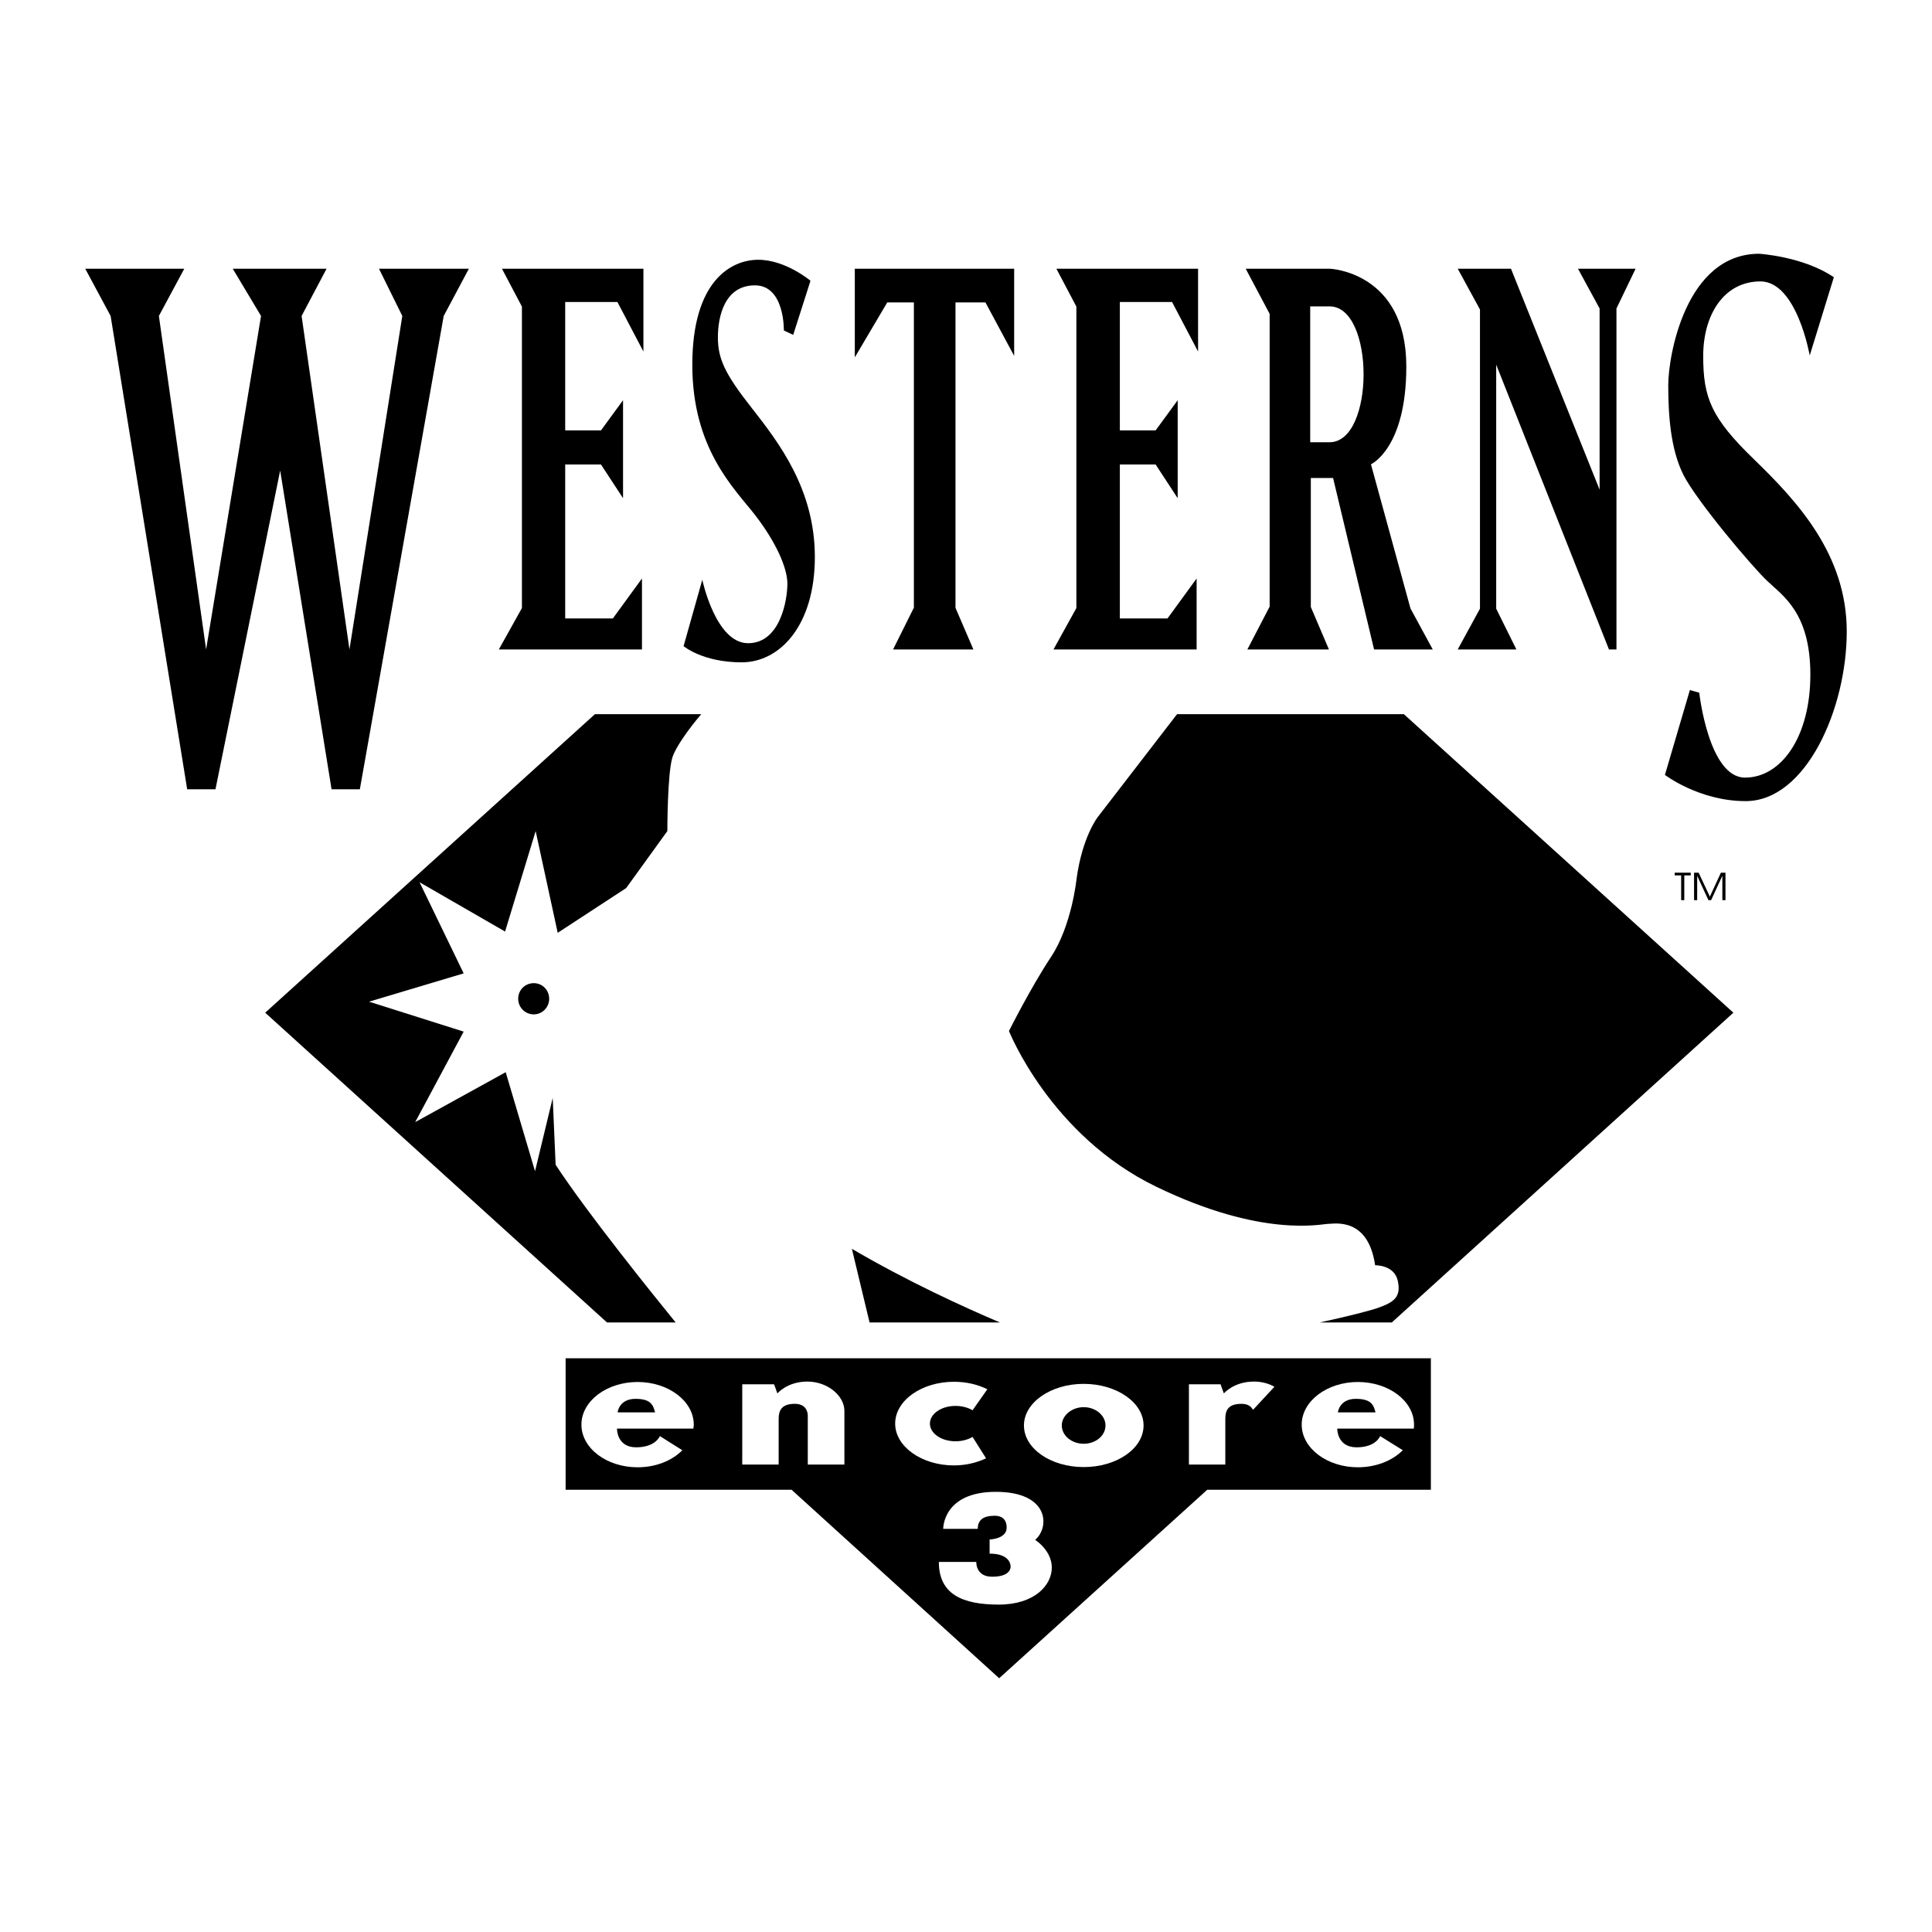 <?xml version="1.0" encoding="utf-8"?>
<!-- Generator: Adobe Illustrator 13.0.0, SVG Export Plug-In . SVG Version: 6.00 Build 14948)  -->
<!DOCTYPE svg PUBLIC "-//W3C//DTD SVG 1.0//EN" "http://www.w3.org/TR/2001/REC-SVG-20010904/DTD/svg10.dtd">
<svg version="1.0" id="Layer_1" xmlns="http://www.w3.org/2000/svg" xmlns:xlink="http://www.w3.org/1999/xlink" x="0px" y="0px"
	 width="192.756px" height="192.756px" viewBox="0 0 192.756 192.756" enable-background="new 0 0 192.756 192.756"
	 xml:space="preserve">
<g>
	<polygon fill-rule="evenodd" clip-rule="evenodd" fill="#FFFFFF" points="0,0 192.756,0 192.756,192.756 0,192.756 0,0 	"/>
	<polygon fill-rule="evenodd" clip-rule="evenodd" points="21.498,78.745 18.675,78.745 11.037,31.523 8.504,26.811 18.384,26.811 
		15.852,31.523 20.563,64.796 26.043,31.523 23.221,26.811 32.582,26.811 30.091,31.523 34.865,64.796 40.138,31.523 37.812,26.811 
		46.78,26.811 44.268,31.523 35.903,78.745 33.08,78.745 27.953,46.945 21.498,78.745 	"/>
	<polygon fill-rule="evenodd" clip-rule="evenodd" points="64.049,57.718 64.049,64.796 49.769,64.796 52.072,60.666 52.072,30.589 
		50.08,26.811 64.194,26.811 64.194,35.072 61.6,30.132 56.39,30.132 56.39,42.939 59.96,42.939 62.161,39.93 62.161,49.706 
		59.96,46.343 56.39,46.343 56.39,61.703 61.144,61.703 64.049,57.718 	"/>
	<polygon fill-rule="evenodd" clip-rule="evenodd" points="119.387,57.718 119.387,64.796 105.106,64.796 107.39,60.666 
		107.39,30.589 105.396,26.811 119.532,26.811 119.532,35.072 116.938,30.132 111.728,30.132 111.728,42.939 115.298,42.939 
		117.498,39.93 117.498,49.706 115.298,46.343 111.728,46.343 111.728,61.703 116.481,61.703 119.387,57.718 	"/>
	<polygon fill-rule="evenodd" clip-rule="evenodd" points="97.115,64.796 89.103,64.796 91.178,60.624 91.178,30.174 88.521,30.174 
		85.284,35.653 85.284,26.811 101.183,26.811 101.183,35.508 98.318,30.174 95.33,30.174 95.33,60.645 97.115,64.796 	"/>
	<path fill-rule="evenodd" clip-rule="evenodd" d="M132.588,64.796h-8.137l2.222-4.276V31.315l-2.388-4.504h8.407
		c0,0,7.617,0.312,7.617,9.756c0,8.178-3.528,9.756-3.528,9.756l3.943,14.384l2.222,4.089h-5.854l-4.09-17.104h-2.221v12.87
		L132.588,64.796L132.588,64.796z"/>
	<polygon fill-rule="evenodd" clip-rule="evenodd" points="151.29,64.796 145.437,64.796 147.657,60.728 147.657,30.879 
		145.437,26.811 150.751,26.811 159.593,48.855 159.593,30.776 157.435,26.811 163.184,26.811 161.274,30.776 161.274,64.796 
		160.527,64.796 149.276,36.38 149.276,60.728 151.29,64.796 	"/>
	<path fill-rule="evenodd" clip-rule="evenodd" d="M68.201,64.464l1.868-6.622c0,0,1.328,6.331,4.566,6.331
		c3.217,0,3.923-4.317,3.923-5.936c0-1.619-1.183-4.214-3.238-6.871c-2.076-2.657-6.248-6.601-6.248-14.966
		c0-8.344,3.84-10.482,6.58-10.482s5.21,2.096,5.21,2.096l-1.723,5.396l-0.934-0.436c0,0,0.104-4.504-2.885-4.504
		c-3.01,0-3.695,3.072-3.695,5.189s0.685,3.632,3.384,7.057c2.698,3.446,6.289,8.095,6.289,14.862s-3.446,10.503-7.306,10.503
		C70.11,66.083,68.201,64.464,68.201,64.464L68.201,64.464z"/>
	<path fill-rule="evenodd" clip-rule="evenodd" d="M166.11,77.312l2.491-8.469l0.934,0.27c0,0,0.935,8.469,4.566,8.469
		c3.633,0,6.519-4.089,6.519-10.275c0-6.186-2.761-7.867-4.297-9.34c-1.557-1.474-6.995-7.929-8.345-10.544
		c-1.328-2.615-1.536-6.103-1.536-9.009c0-2.906,1.744-13.097,9.071-13.097c0,0,4.421,0.27,7.451,2.345l-2.407,7.805
		c0,0-1.287-7.39-4.92-7.39c-3.611,0-5.708,3.28-5.708,7.452c0,4.172,0.81,6.185,5.106,10.336c4.297,4.172,9.216,9.465,9.216,17.146
		c0,7.659-4.048,16.917-10.088,16.917C169.535,79.928,166.11,77.312,166.11,77.312L166.11,77.312z"/>
	<path fill-rule="evenodd" clip-rule="evenodd" d="M26.458,101.037l32.9-29.786h10.606c-1.287,1.516-2.574,3.321-2.885,4.338
		c-0.498,1.64-0.498,7.327-0.498,7.327l-4.11,5.688l-6.829,4.462l-2.2-10.15l-3.051,10.025l-8.531-4.919l4.4,9.092l-9.444,2.822
		l9.444,2.988l-4.836,9.029l9.029-4.98l2.927,9.879l1.764-7.305l0.291,6.662c3.197,4.877,9.714,12.951,11.977,15.734h-6.85
		L26.458,101.037L26.458,101.037z"/>
	<path fill-rule="evenodd" clip-rule="evenodd" d="M117.436,71.251h22.625l32.879,29.786l-34.083,30.908h-7.202
		c2.802-0.604,5.127-1.205,5.812-1.453c1.578-0.561,2.346-1.059,1.993-2.699c-0.354-1.619-2.263-1.557-2.263-1.557
		c-0.706-4.836-4.048-4.131-4.691-4.131c-0.643,0-6.538,1.432-17.124-3.695c-10.586-5.105-14.717-15.547-14.717-15.547
		s2.138-4.275,4.193-7.389c2.075-3.113,2.553-7.804,2.553-7.804c0.581-4.255,2.138-6.186,2.138-6.186L117.436,71.251L117.436,71.251
		z"/>
	<path fill-rule="evenodd" clip-rule="evenodd" d="M99.771,131.945H86.757l-1.764-7.35C90.556,127.855,96.202,130.43,99.771,131.945
		L99.771,131.945z"/>
	<polygon fill-rule="evenodd" clip-rule="evenodd" points="56.432,135.514 142.759,135.514 142.759,148.633 120.445,148.633 
		99.688,167.439 78.974,148.633 56.432,148.633 56.432,135.514 	"/>
	<path fill-rule="evenodd" clip-rule="evenodd" d="M53.256,98.09c0.851,0,1.536,0.686,1.536,1.557c0,0.852-0.686,1.557-1.536,1.557
		c-0.872,0-1.557-0.705-1.557-1.557C51.699,98.775,52.384,98.09,53.256,98.09L53.256,98.09z"/>
	<polygon fill-rule="evenodd" clip-rule="evenodd" points="168.041,89.808 167.729,89.808 167.729,87.338 167.086,87.338 
		167.086,87.068 168.685,87.068 168.685,87.338 168.041,87.338 168.041,89.808 	"/>
	<polygon fill-rule="evenodd" clip-rule="evenodd" points="169.017,89.808 169.017,87.068 169.473,87.068 170.594,89.456 
		171.694,87.068 172.151,87.068 172.151,89.808 171.84,89.808 171.84,87.379 170.719,89.808 170.449,89.808 169.328,87.379 
		169.328,89.808 169.017,89.808 	"/>
	<path fill-rule="evenodd" clip-rule="evenodd" fill="#FFFFFF" d="M130.72,30.568h1.931c4.525,0,4.525,13.554,0,13.554h-1.931
		V30.568L130.72,30.568z"/>
	<path fill-rule="evenodd" clip-rule="evenodd" fill="#FFFFFF" d="M93.669,155.836h3.736c0,0-0.083,1.473,1.578,1.473
		c1.66,0,1.847-0.727,1.847-1.016c0-0.291-0.187-1.287-2.096-1.287v-1.412c0,0,1.701-0.041,1.701-1.184
		c0-0.955-0.644-1.182-1.162-1.182c-0.644,0-1.723,0.082-1.723,1.307h-3.446c0,0-0.062-3.695,5.251-3.695
		c5.335,0,5.396,3.529,3.923,4.795c0,0,1.661,1.039,1.661,2.762c0,1.744-1.702,3.693-5.293,3.693
		C96.036,160.09,93.669,159.074,93.669,155.836L93.669,155.836z"/>
	<path fill-rule="evenodd" clip-rule="evenodd" fill="#FFFFFF" d="M108.116,138.068c3.3,0,5.978,1.867,5.978,4.15
		c0,2.305-2.678,4.152-5.978,4.152c-3.28,0-5.957-1.848-5.957-4.152C102.159,139.936,104.836,138.068,108.116,138.068
		L108.116,138.068z"/>
	<path fill-rule="evenodd" clip-rule="evenodd" fill="#FFFFFF" d="M95.185,146.205c1.162,0,2.262-0.271,3.196-0.707l-1.349-2.137
		c-0.457,0.27-1.059,0.436-1.702,0.436c-1.411,0-2.553-0.789-2.553-1.764c0-0.977,1.142-1.766,2.553-1.766
		c0.644,0,1.246,0.166,1.702,0.436l1.474-2.096c-0.955-0.477-2.097-0.748-3.321-0.748c-3.238,0-5.874,1.869-5.874,4.174
		C89.311,144.316,91.947,146.205,95.185,146.205L95.185,146.205z"/>
	<path fill-rule="evenodd" clip-rule="evenodd" fill="#FFFFFF" d="M118.619,146.121v-8.012h3.154l0.333,0.914
		c0,0,0.975-1.184,3.009-1.184c0.748,0,1.453,0.186,2.035,0.518l-2.139,2.305c-0.166-0.311-0.478-0.602-1.142-0.602
		c-1.391,0-1.619,0.705-1.619,1.516c0,0.809,0,4.545,0,4.545H118.619L118.619,146.121z"/>
	<path fill-rule="evenodd" clip-rule="evenodd" fill="#FFFFFF" d="M74.054,146.121v-8.012h3.176l0.332,0.914
		c0,0,0.976-1.184,2.989-1.184c2.014,0,3.695,1.412,3.695,2.926v5.355h-3.653v-4.795c0,0,0.104-1.266-1.287-1.266
		c-1.37,0-1.619,0.705-1.619,1.516c0,0.809,0,4.545,0,4.545H74.054L74.054,146.121z"/>
	<path fill-rule="evenodd" clip-rule="evenodd" fill="#FFFFFF" d="M135.474,137.881c3.093,0,5.604,1.91,5.604,4.256
		c0,0.145,0,0.27-0.021,0.395h-7.638c0,0-0.042,1.867,1.93,1.867c1.951,0,2.346-1.121,2.346-1.121l2.263,1.412
		c-1.038,1.037-2.657,1.701-4.483,1.701c-3.072,0-5.604-1.908-5.604-4.254S132.401,137.881,135.474,137.881L135.474,137.881z"/>
	<path fill-rule="evenodd" clip-rule="evenodd" fill="#FFFFFF" d="M63.613,137.881c3.072,0,5.604,1.91,5.604,4.256
		c0,0.145-0.021,0.27-0.042,0.395h-7.618c0,0-0.042,1.867,1.91,1.867c1.951,0,2.366-1.121,2.366-1.121l2.242,1.412
		c-1.017,1.037-2.636,1.701-4.463,1.701c-3.093,0-5.604-1.908-5.604-4.254S60.521,137.881,63.613,137.881L63.613,137.881z"/>
	<path fill-rule="evenodd" clip-rule="evenodd" d="M108.116,140.393c1.204,0,2.179,0.83,2.179,1.826
		c0,1.018-0.975,1.826-2.179,1.826c-1.184,0-2.18-0.809-2.18-1.826C105.937,141.223,106.933,140.393,108.116,140.393
		L108.116,140.393z"/>
	<path fill-rule="evenodd" clip-rule="evenodd" d="M137.237,140.912h-3.757c0,0,0.146-1.35,1.785-1.35
		C136.864,139.562,137.051,140.227,137.237,140.912L137.237,140.912z"/>
	<path fill-rule="evenodd" clip-rule="evenodd" d="M65.357,140.912h-3.736c0,0,0.125-1.35,1.786-1.35
		C64.983,139.562,65.17,140.227,65.357,140.912L65.357,140.912z"/>
</g>
</svg>

